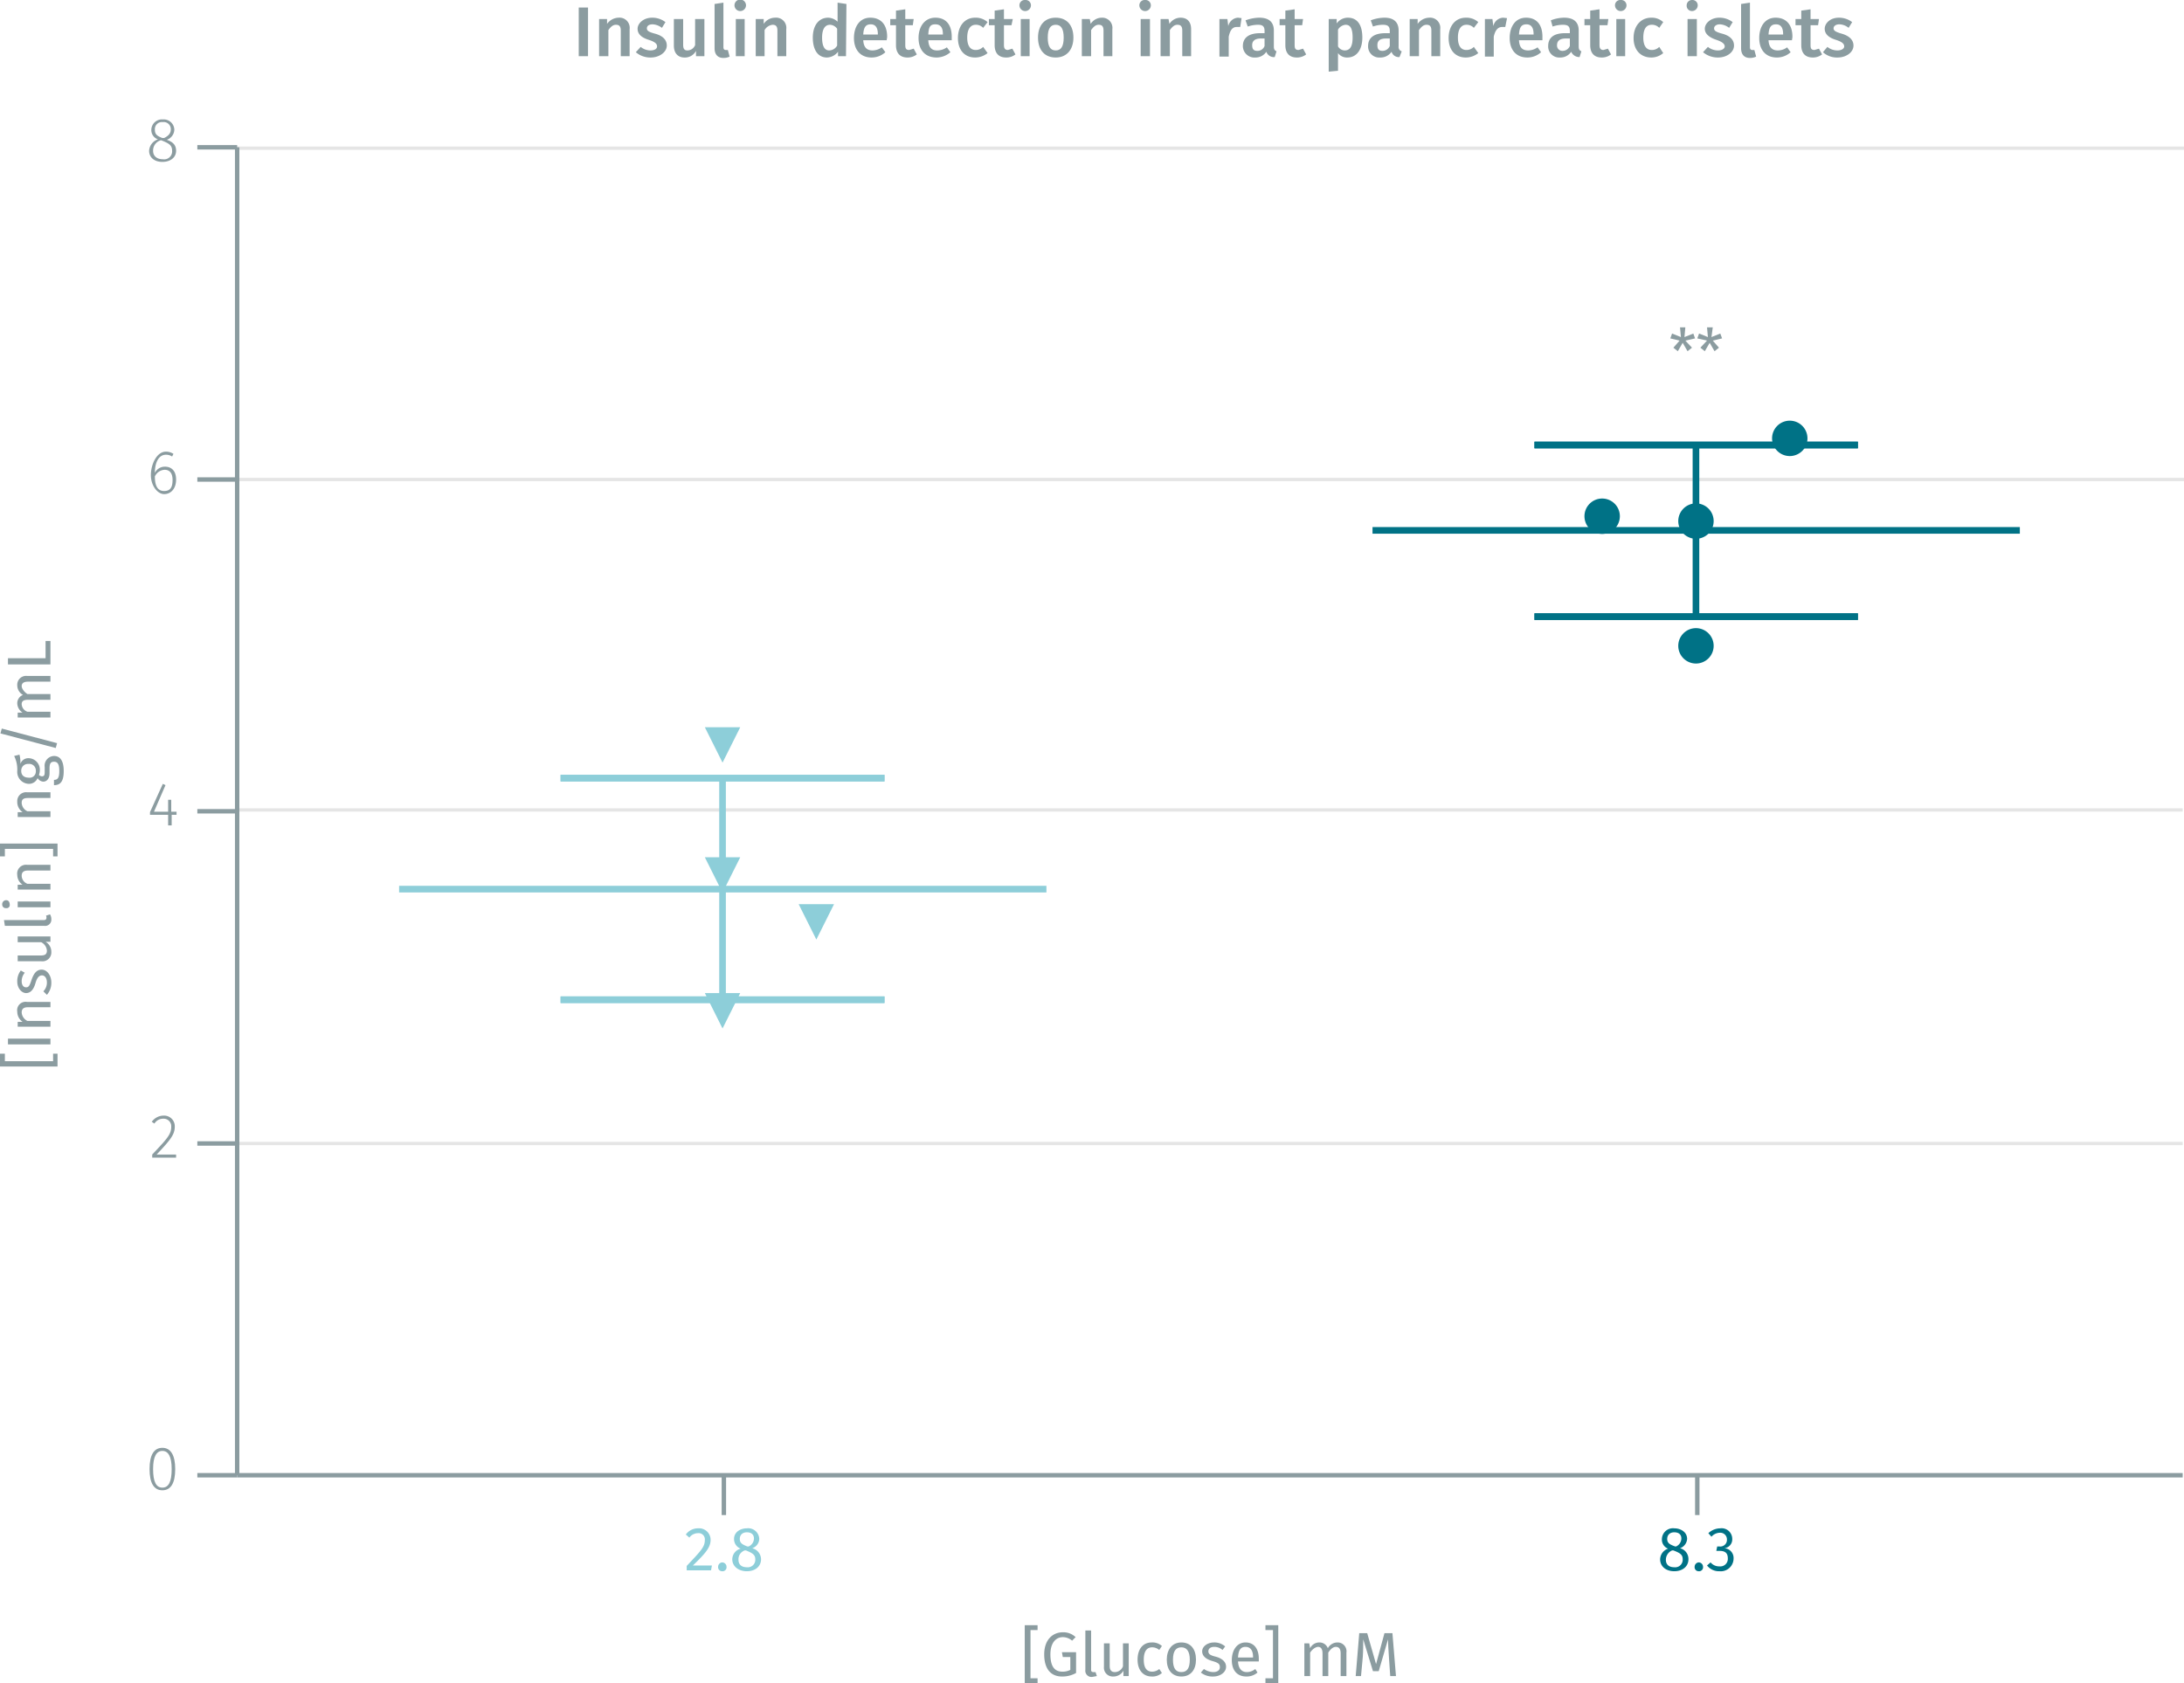 <svg xmlns="http://www.w3.org/2000/svg" xmlns:xlink="http://www.w3.org/1999/xlink" viewBox="0 0 493.6 380.5"><defs><symbol id="_4-light-blue-arrow-down" data-name="4-light-blue-arrow-down" viewBox="0 0 8 8"><polyline points="0 0 8 0 4 8" fill="#8dced9"/></symbol><symbol id="_1-deep-blue-circle" data-name="1-deep-blue-circle" viewBox="0 0 8 8"><path d="M8,4A4,4,0,1,1,4,0,4,4,0,0,1,8,4" fill="#007286"/></symbol></defs><title>assay-validation_insulin-high-range-3</title><line x1="53.2" y1="258.5" x2="493.3" y2="258.5" fill="none" stroke="#e5e5e5" stroke-miterlimit="10" stroke-width="0.75"/><line x1="53.2" y1="183.1" x2="493.3" y2="183.1" fill="none" stroke="#e5e5e5" stroke-miterlimit="10" stroke-width="0.75"/><line x1="53.4" y1="108.4" x2="493.6" y2="108.4" fill="none" stroke="#e5e5e5" stroke-miterlimit="10" stroke-width="0.75"/><line x1="53.4" y1="33.5" x2="493.6" y2="33.5" fill="none" stroke="#e5e5e5" stroke-miterlimit="10" stroke-width="0.75"/><line x1="53.6" y1="333.5" x2="493.3" y2="333.5" fill="none" stroke="#8b9ca0" stroke-miterlimit="10"/><line x1="163.6" y1="333.5" x2="163.6" y2="342.5" fill="none" stroke="#8b9ca0" stroke-miterlimit="10"/><line x1="383.6" y1="333.5" x2="383.6" y2="342.5" fill="none" stroke="#8b9ca0" stroke-miterlimit="10"/><line x1="53.6" y1="333.5" x2="53.6" y2="33.3" fill="none" stroke="#8b9ca0" stroke-miterlimit="10"/><line x1="53.6" y1="333.5" x2="44.6" y2="333.5" fill="none" stroke="#8b9ca0" stroke-miterlimit="10"/><g style="isolation:isolate"><path d="M40,332.9c0,3.2-1,4.8-2.9,4.8s-2.9-1.6-2.9-4.8,1-4.8,2.9-4.8S40,329.8,40,332.9Zm-5,0c0,2.9.7,4.2,2.1,4.2s2.1-1.3,2.1-4.2-.8-4.1-2.1-4.1S35,330,35,332.9Z" transform="translate(-0.4 -0.8)" fill="#8b9ca0"/></g><line x1="53.6" y1="258.5" x2="44.6" y2="258.5" fill="none" stroke="#8b9ca0" stroke-miterlimit="10"/><g style="isolation:isolate"><path d="M39.9,255.5c0,1.8-1,3-4.1,6.3h4.4v.7H34.8v-.7c3.5-3.7,4.3-4.6,4.3-6.3a1.7,1.7,0,0,0-1.8-1.8,2.3,2.3,0,0,0-2,1.1l-.6-.4a3.3,3.3,0,0,1,2.7-1.4A2.4,2.4,0,0,1,39.9,255.5Z" transform="translate(-0.4 -0.8)" fill="#8b9ca0"/></g><line x1="53.6" y1="183.4" x2="44.6" y2="183.4" fill="none" stroke="#8b9ca0" stroke-miterlimit="10"/><g style="isolation:isolate"><path d="M39.2,185v2.4h-.8V185H34.3v-.6l2.9-6.4.6.3-2.6,6h3.2v-2.7h.7v2.7h1.2v.7Z" transform="translate(-0.4 -0.8)" fill="#8b9ca0"/></g><line x1="53.6" y1="108.4" x2="44.6" y2="108.4" fill="none" stroke="#8b9ca0" stroke-miterlimit="10"/><g style="isolation:isolate"><path d="M40.2,109.2c0,2.1-1.2,3.3-2.7,3.3s-3-1.9-3-4.3,1.3-5.3,3.4-5.3a3.1,3.1,0,0,1,1.7.5l-.3.6a2.5,2.5,0,0,0-1.4-.4c-1.6,0-2.5,1.7-2.5,4.1a2.5,2.5,0,0,1,2.3-1.4C39.1,106.3,40.2,107.2,40.2,109.2Zm-.8.1c0-1.7-.8-2.3-1.8-2.3a2.6,2.6,0,0,0-2.2,1.5c0,2.1.6,3.3,2.1,3.3S39.4,110.8,39.4,109.3Z" transform="translate(-0.4 -0.8)" fill="#8b9ca0"/></g><line x1="53.6" y1="33.3" x2="44.6" y2="33.3" fill="none" stroke="#8b9ca0" stroke-miterlimit="10"/><g style="isolation:isolate"><path d="M40.2,34.9c0,1.5-1.3,2.5-3.1,2.5s-3-1-3-2.5a2.9,2.9,0,0,1,2-2.6,2.2,2.2,0,0,1-1.5-2.1,2.4,2.4,0,0,1,2.6-2.4,2.4,2.4,0,0,1,2.6,2.3,2.5,2.5,0,0,1-1.7,2.3C39.5,32.9,40.2,33.6,40.2,34.9Zm-.9,0c0-1.2-.6-1.6-2-2.2l-.5-.2A2.4,2.4,0,0,0,35,34.9c0,1.2.9,1.9,2.2,1.9A1.8,1.8,0,0,0,39.3,34.9ZM37.1,32h.4c1-.5,1.5-1.1,1.5-1.9a1.6,1.6,0,0,0-1.8-1.7,1.6,1.6,0,0,0-1.8,1.7C35.4,31.1,35.8,31.5,37.1,32Z" transform="translate(-0.4 -0.8)" fill="#8b9ca0"/></g><line x1="163.3" y1="175.9" x2="163.3" y2="226" fill="none" stroke="#8dced9" stroke-miterlimit="10" stroke-width="1.5"/><line x1="126.7" y1="175.9" x2="199.9" y2="175.9" fill="none" stroke="#8dced9" stroke-miterlimit="10" stroke-width="1.5"/><line x1="199.9" y1="175.9" x2="126.7" y2="175.9" fill="none" stroke="#8dced9" stroke-miterlimit="10" stroke-width="1.5"/><line x1="126.7" y1="226" x2="199.9" y2="226" fill="none" stroke="#8dced9" stroke-miterlimit="10" stroke-width="1.5"/><line x1="199.9" y1="226" x2="126.7" y2="226" fill="none" stroke="#8dced9" stroke-miterlimit="10" stroke-width="1.5"/><line x1="90.2" y1="201" x2="236.5" y2="201" fill="none" stroke="#8dced9" stroke-miterlimit="10" stroke-width="1.5"/><line x1="383.3" y1="100.6" x2="383.3" y2="139.4" fill="none" stroke="#007286" stroke-miterlimit="10" stroke-width="1.5"/><line x1="346.8" y1="100.6" x2="419.9" y2="100.6" fill="none" stroke="#007286" stroke-miterlimit="10" stroke-width="1.5"/><line x1="419.9" y1="100.6" x2="346.8" y2="100.6" fill="none" stroke="#007286" stroke-miterlimit="10" stroke-width="1.5"/><line x1="346.8" y1="139.4" x2="419.9" y2="139.4" fill="none" stroke="#007286" stroke-miterlimit="10" stroke-width="1.5"/><line x1="419.9" y1="139.4" x2="346.8" y2="139.4" fill="none" stroke="#007286" stroke-miterlimit="10" stroke-width="1.5"/><line x1="310.2" y1="119.9" x2="456.5" y2="119.9" fill="none" stroke="#007286" stroke-miterlimit="10" stroke-width="1.5"/><g style="isolation:isolate"><path d="M382.8,79.4l-1,.8-1.1-1.9-1.1,1.9-1-.8,1.4-1.6-2.1-.5.4-1.1,2,.8-.2-2.2h1.2l-.2,2.2,2-.8.4,1.1-2.2.5Z" transform="translate(-0.4 -0.8)" fill="#8b9ca0"/><path d="M388.9,79.4l-1,.8-1.1-1.9-1.1,1.9-1-.8,1.5-1.6-2.2-.5.4-1.1,2,.8-.2-2.2h1.3l-.3,2.2,2-.8.4,1.1-2.1.5Z" transform="translate(-0.4 -0.8)" fill="#8b9ca0"/></g><g style="isolation:isolate"><path d="M161,348.9c0,1.7-1.1,3-4,5.8h4.3l-.2,1.1h-5.5v-1c3.3-3.5,4.1-4.3,4.1-5.9a1.4,1.4,0,0,0-1.6-1.5,2.4,2.4,0,0,0-1.9,1l-.8-.7a3.4,3.4,0,0,1,2.8-1.4A2.6,2.6,0,0,1,161,348.9Z" transform="translate(-0.4 -0.8)" fill="#8dced9"/><path d="M164.6,355a.9.9,0,0,1-1,1,.9.9,0,0,1-.9-1,1,1,0,0,1,.9-1A1,1,0,0,1,164.6,355Z" transform="translate(-0.4 -0.8)" fill="#8dced9"/><path d="M172.4,353.3c0,1.6-1.3,2.7-3.2,2.7s-3.3-1.1-3.3-2.7a2.5,2.5,0,0,1,1.9-2.4,2.3,2.3,0,0,1-1.5-2.2c0-1.6,1.5-2.4,2.9-2.4a2.5,2.5,0,0,1,2.8,2.4,2.3,2.3,0,0,1-1.6,2.1A2.6,2.6,0,0,1,172.4,353.3Zm-1.3,0c0-1-.6-1.4-2.1-2h-.3a2.1,2.1,0,0,0-1.4,2.1c0,1.1.7,1.7,1.9,1.7A1.7,1.7,0,0,0,171.1,353.3Zm-3.5-4.6c0,1,.7,1.3,1.7,1.7h.3a2,2,0,0,0,1.2-1.8c0-.9-.6-1.4-1.6-1.4S167.6,347.8,167.6,348.7Z" transform="translate(-0.4 -0.8)" fill="#8dced9"/></g><g style="isolation:isolate"><path d="M382,353.3c0,1.6-1.3,2.7-3.2,2.7s-3.2-1.1-3.2-2.7a2.6,2.6,0,0,1,1.8-2.4,2.2,2.2,0,0,1-1.4-2.2,2.5,2.5,0,0,1,2.8-2.4c1.4,0,2.9.8,2.9,2.4a2.4,2.4,0,0,1-1.6,2.1A2.5,2.5,0,0,1,382,353.3Zm-1.3,0c0-1-.5-1.4-2.1-2h-.3a2.3,2.3,0,0,0-1.4,2.1c0,1.1.7,1.7,1.9,1.7A1.7,1.7,0,0,0,380.7,353.3Zm-3.5-4.6c0,1,.7,1.3,1.8,1.7h.2a2,2,0,0,0,1.2-1.8c0-.9-.6-1.4-1.6-1.4S377.2,347.8,377.2,348.7Z" transform="translate(-0.4 -0.8)" fill="#007286"/><path d="M385.3,355a.9.9,0,0,1-1,1,.9.9,0,0,1-.9-1,1,1,0,0,1,.9-1A1,1,0,0,1,385.3,355Z" transform="translate(-0.4 -0.8)" fill="#007286"/><path d="M391.9,348.7a2,2,0,0,1-1.8,2.1,2.2,2.2,0,0,1,2.1,2.3A2.9,2.9,0,0,1,389,356a3.4,3.4,0,0,1-2.8-1.3l.8-.7a2.5,2.5,0,0,0,2,.9,1.7,1.7,0,0,0,1.9-1.8c0-1.3-.7-1.7-1.9-1.7h-.7l.2-1h.5a1.5,1.5,0,0,0,1.7-1.6,1.5,1.5,0,0,0-1.6-1.5,2.6,2.6,0,0,0-1.9.9l-.7-.8a4,4,0,0,1,2.7-1.1A2.4,2.4,0,0,1,391.9,348.7Z" transform="translate(-0.4 -0.8)" fill="#007286"/></g><g style="isolation:isolate"><path d="M233.3,369.3v10.9h1.6v1.1H232V368.2h2.9v1.1Z" transform="translate(-0.4 -0.8)" fill="#8b9ca0"/><path d="M243.5,370.9l-.8.8a3.2,3.2,0,0,0-2.1-.8c-1.4,0-2.8,1.1-2.8,3.9s1,3.9,2.7,3.9a3.7,3.7,0,0,0,1.8-.4v-2.9h-1.7l-.2-1.1h3.2V379a6.3,6.3,0,0,1-3.2.8c-2.4,0-4-1.6-4-5s2-5,4.2-5A4,4,0,0,1,243.5,370.9Z" transform="translate(-0.4 -0.8)" fill="#8b9ca0"/><path d="M247.5,378.8h.5l.3.9-1.1.2a1.4,1.4,0,0,1-1.5-1.6v-8.9H247v9C247,378.6,247.2,378.8,247.5,378.8Z" transform="translate(-0.4 -0.8)" fill="#8b9ca0"/><path d="M254.3,379.7v-1.2a2.6,2.6,0,0,1-2.3,1.3,2,2,0,0,1-2.1-2.2v-5.3h1.3v5.1c0,1,.4,1.4,1.2,1.4a2,2,0,0,0,1.8-1.3v-5.2h1.3v7.4Z" transform="translate(-0.4 -0.8)" fill="#8b9ca0"/><path d="M263,372.9l-.6.9a2.5,2.5,0,0,0-1.6-.6c-1.2,0-1.9.9-1.9,2.8s.7,2.7,1.9,2.7a2.5,2.5,0,0,0,1.6-.6l.6.9a3.2,3.2,0,0,1-2.3.8c-1.9,0-3.2-1.4-3.2-3.8s1.2-3.9,3.2-3.9A3.2,3.2,0,0,1,263,372.9Z" transform="translate(-0.4 -0.8)" fill="#8b9ca0"/><path d="M270.7,376c0,2.3-1.2,3.8-3.3,3.8s-3.3-1.5-3.3-3.8,1.2-3.9,3.3-3.9S270.7,373.6,270.7,376Zm-5.2,0c0,1.9.6,2.8,1.9,2.8s1.9-.9,1.9-2.8-.7-2.8-1.9-2.8S265.5,374,265.5,376Z" transform="translate(-0.4 -0.8)" fill="#8b9ca0"/><path d="M277.3,373l-.6.8a2.8,2.8,0,0,0-1.9-.7c-.8,0-1.3.4-1.3,1s.4.9,1.6,1.2,2.4,1,2.4,2.3-1.4,2.2-2.9,2.2a4.2,4.2,0,0,1-2.8-.9l.7-.8a3.8,3.8,0,0,0,2.1.7c.9,0,1.5-.4,1.5-1.1s-.3-1-1.7-1.4-2.3-1.1-2.3-2.2,1.2-2,2.7-2A3.7,3.7,0,0,1,277.3,373Z" transform="translate(-0.4 -0.8)" fill="#8b9ca0"/><path d="M284.9,376.4h-4.7c.1,1.7.9,2.4,2,2.4a3,3,0,0,0,1.9-.7l.5.8a3.7,3.7,0,0,1-2.5.9c-2.1,0-3.3-1.4-3.3-3.7s1.2-4,3.1-4,3,1.4,3,3.7Zm-1.3-1c0-1.5-.6-2.3-1.7-2.3s-1.6.7-1.7,2.4h3.4Z" transform="translate(-0.4 -0.8)" fill="#8b9ca0"/><path d="M286.4,381.3v-1.1h1.7V369.3h-1.7v-1.1h2.9v13.1Z" transform="translate(-0.4 -0.8)" fill="#8b9ca0"/><path d="M304.7,374.4v5.3h-1.3v-5.1c0-1.2-.5-1.5-1.1-1.5s-1.2.5-1.7,1.3v5.3h-1.3v-5.1c0-1.2-.5-1.5-1-1.5s-1.3.5-1.8,1.3v5.3h-1.3v-7.4h1.1l.2,1.1a2.3,2.3,0,0,1,2.1-1.3,2,2,0,0,1,1.9,1.3,2.5,2.5,0,0,1,2.2-1.3A2,2,0,0,1,304.7,374.4Z" transform="translate(-0.4 -0.8)" fill="#8b9ca0"/><path d="M314.6,379.7l-.3-4.4c-.1-1.5-.2-3.1-.2-3.9l-2.1,7.2h-1.3l-2.2-7.2c0,1.1,0,2.6-.1,4l-.4,4.3h-1.2l.8-9.7h1.8l2,7,1.9-7h1.8l.8,9.7Z" transform="translate(-0.4 -0.8)" fill="#8b9ca0"/></g><g style="isolation:isolate"><path d="M1.5,240.7H12.4V239h1v2.9H.4V239H1.5Z" transform="translate(-0.4 -0.8)" fill="#8b9ca0"/><path d="M11.8,236.9H2.2v-1.3h9.6Z" transform="translate(-0.4 -0.8)" fill="#8b9ca0"/><path d="M6.5,227.3h5.3v1.2H6.7c-1.1,0-1.4.5-1.4,1.2a2.3,2.3,0,0,0,1.3,1.9h5.2v1.3H4.4v-1.1H5.5a2.8,2.8,0,0,1-1.2-2.3A1.9,1.9,0,0,1,6.5,227.3Z" transform="translate(-0.4 -0.8)" fill="#8b9ca0"/><path d="M5.1,220.2l.9.5a3,3,0,0,0-.7,1.9c0,.9.4,1.4,1,1.4s.8-.4,1.2-1.6,1-2.4,2.3-2.4,2.2,1.4,2.2,2.9a4.1,4.1,0,0,1-1,2.8l-.8-.8a2.8,2.8,0,0,0,.8-2c0-1-.5-1.6-1.1-1.6s-1.1.4-1.5,1.8-1.1,2.2-2.1,2.2-2-1.1-2-2.6A3.9,3.9,0,0,1,5.1,220.2Z" transform="translate(-0.4 -0.8)" fill="#8b9ca0"/><path d="M11.8,213.7H10.7a2.6,2.6,0,0,1,1.3,2.3,2,2,0,0,1-2.3,2.1H4.4v-1.3H9.6c1,0,1.4-.3,1.4-1.1a2.3,2.3,0,0,0-1.3-1.9H4.4v-1.3h7.4Z" transform="translate(-0.4 -0.8)" fill="#8b9ca0"/><path d="M10.9,208.3a.9.9,0,0,0-.1-.5l.9-.3a2,2,0,0,1,.3,1.1,1.4,1.4,0,0,1-1.6,1.5H1.5l-.2-1.3h9C10.7,208.8,10.9,208.6,10.9,208.3Z" transform="translate(-0.4 -0.8)" fill="#8b9ca0"/><path d="M1.8,204.3c.5,0,.8.4.8,1a.7.7,0,0,1-.8.8.8.8,0,0,1-.9-.8A.9.9,0,0,1,1.8,204.3Zm10,1.6H4.4v-1.3h7.4Z" transform="translate(-0.4 -0.8)" fill="#8b9ca0"/><path d="M6.5,196.3h5.3v1.3H6.7c-1.1,0-1.4.5-1.4,1.2a2,2,0,0,0,1.3,1.8h5.2v1.3H4.4v-1.1H5.5a2.7,2.7,0,0,1-1.2-2.2A2,2,0,0,1,6.5,196.3Z" transform="translate(-0.4 -0.8)" fill="#8b9ca0"/><path d="M13.4,194.4h-1v-1.7H1.5v1.7H.4v-2.9h13Z" transform="translate(-0.4 -0.8)" fill="#8b9ca0"/><path d="M6.5,179.9h5.3v1.3H6.7c-1.1,0-1.4.4-1.4,1.1a2.2,2.2,0,0,0,1.3,1.9h5.2v1.3H4.4v-1.1H5.5A2.8,2.8,0,0,1,4.3,182,2,2,0,0,1,6.5,179.9Z" transform="translate(-0.4 -0.8)" fill="#8b9ca0"/><path d="M5,173.5a1.9,1.9,0,0,1,1.9-1.3A2.6,2.6,0,0,1,9.4,175a3,3,0,0,1-.2,1,1.1,1.1,0,0,0,.7.3c.4,0,.6-.2.6-.9v-1.2a2.2,2.2,0,0,1,2.1-2.5c1.4,0,2.2,1.1,2.2,3.4s-.7,3.2-2.2,3.2v-1.2c.8,0,1.2-.4,1.2-2s-.4-2.1-1.2-2.1-1,.5-1,1.5v1.1c0,1.3-.7,1.9-1.4,1.9a1.6,1.6,0,0,1-1.3-.8,2.1,2.1,0,0,1-2,1.3,2.7,2.7,0,0,1-2.6-2.9,6.9,6.9,0,0,0-.7-3.4l1.2-.3A6.8,6.8,0,0,1,5,173.5Zm1.9,3.1a1.4,1.4,0,0,0,1.6-1.5,1.5,1.5,0,0,0-1.7-1.6,1.5,1.5,0,0,0-1.6,1.6C5.2,176.1,5.9,176.6,6.9,176.6Z" transform="translate(-0.4 -0.8)" fill="#8b9ca0"/><path d="M13.3,168.8l-.3,1.1L.5,166.6l.3-1.1Z" transform="translate(-0.4 -0.8)" fill="#8b9ca0"/><path d="M6.5,153.6h5.3v1.3H6.7c-1.1,0-1.4.5-1.4,1s.5,1.3,1.3,1.8h5.2V159H6.7c-1.1,0-1.4.4-1.4,1a1.9,1.9,0,0,0,1.3,1.7h5.2V163H4.4v-1.1H5.5a2.6,2.6,0,0,1-1.2-2.1,2,2,0,0,1,1.3-1.9,2.5,2.5,0,0,1-1.3-2.2A2,2,0,0,1,6.5,153.6Z" transform="translate(-0.4 -0.8)" fill="#8b9ca0"/><path d="M10.7,145.7h1.1V151H2.2v-1.4h8.5Z" transform="translate(-0.4 -0.8)" fill="#8b9ca0"/></g><use width="8" height="8" transform="translate(159.3 164.4)" xlink:href="#_4-light-blue-arrow-down"/><use width="8" height="8" transform="translate(159.3 224.5)" xlink:href="#_4-light-blue-arrow-down"/><use width="8" height="8" transform="translate(180.5 204.4)" xlink:href="#_4-light-blue-arrow-down"/><use width="8" height="8" transform="translate(159.3 193.8)" xlink:href="#_4-light-blue-arrow-down"/><use width="8" height="8" transform="translate(379.3 142)" xlink:href="#_1-deep-blue-circle"/><use width="8" height="8" transform="translate(358.1 112.7)" xlink:href="#_1-deep-blue-circle"/><use width="8" height="8" transform="translate(400.5 95.1)" xlink:href="#_1-deep-blue-circle"/><use width="8" height="8" transform="translate(379.3 113.8)" xlink:href="#_1-deep-blue-circle"/><g style="isolation:isolate"><path d="M131.2,13.5V2.5h2.1v11Z" transform="translate(-0.4 -0.8)" fill="#8b9ca0"/><path d="M142.7,7.4v6.1h-2V7.7c0-1-.4-1.3-1.1-1.3s-1.2.5-1.7,1.2v5.9h-2.1V5.1h1.8V6.2a3.3,3.3,0,0,1,2.6-1.4A2.3,2.3,0,0,1,142.7,7.4Z" transform="translate(-0.4 -0.8)" fill="#8b9ca0"/><path d="M150.8,5.8,150,7.1a3.7,3.7,0,0,0-2.1-.8c-.9,0-1.3.4-1.3.9s.3.8,1.8,1.2,2.7,1.2,2.7,2.7-1.7,2.7-3.6,2.7a5,5,0,0,1-3.4-1.2l1.1-1.2a3.5,3.5,0,0,0,2.2.8c1,0,1.5-.4,1.5-.9s-.3-1-1.9-1.5-2.5-1.3-2.5-2.5,1.3-2.5,3.3-2.5A4.9,4.9,0,0,1,150.8,5.8Z" transform="translate(-0.4 -0.8)" fill="#8b9ca0"/><path d="M157.7,13.5V12.3a2.8,2.8,0,0,1-2.6,1.5c-1.5,0-2.4-1-2.4-2.7v-6h2.1v5.8c0,1,.3,1.3,1,1.3a1.9,1.9,0,0,0,1.7-1.2V5.1h2.1v8.4Z" transform="translate(-0.4 -0.8)" fill="#8b9ca0"/><path d="M164.4,12.1h.5l.4,1.5a3.2,3.2,0,0,1-1.4.3c-1.3,0-2-.8-2-2.2V1.7l2-.3V11.5C163.9,11.9,164.1,12.1,164.4,12.1Z" transform="translate(-0.4 -0.8)" fill="#8b9ca0"/><path d="M169,2a1.3,1.3,0,0,1-2.6,0A1.3,1.3,0,0,1,169,2Zm-2.3,11.5V5.1h2v8.4Z" transform="translate(-0.4 -0.8)" fill="#8b9ca0"/><path d="M178.1,7.4v6.1h-2V7.7c0-1-.4-1.3-1.1-1.3a2.4,2.4,0,0,0-1.8,1.2v5.9h-2V5.1H173V6.2a3.1,3.1,0,0,1,2.6-1.4A2.3,2.3,0,0,1,178.1,7.4Z" transform="translate(-0.4 -0.8)" fill="#8b9ca0"/><path d="M191.6,13.5h-1.8v-1a3.3,3.3,0,0,1-2.5,1.3c-2.1,0-3.2-1.8-3.2-4.5s1.3-4.5,3.5-4.5a3.3,3.3,0,0,1,2.1.9V1.4l2,.3Zm-2-2.4V7.3a2.1,2.1,0,0,0-1.6-.9c-1.1,0-1.8.9-1.8,2.9s.6,2.9,1.6,2.9A2.1,2.1,0,0,0,189.6,11.1Z" transform="translate(-0.4 -0.8)" fill="#8b9ca0"/><path d="M200.8,9.9h-5.3c.1,1.8,1,2.3,2.1,2.3a3.7,3.7,0,0,0,2.1-.7l.8,1.1a4.6,4.6,0,0,1-3.1,1.2c-2.6,0-4-1.8-4-4.4s1.3-4.6,3.7-4.6,3.8,1.6,3.8,4.3C200.9,9.4,200.8,9.7,200.8,9.9Zm-2-1.4c0-1.4-.5-2.2-1.6-2.2s-1.6.6-1.7,2.3h3.3Z" transform="translate(-0.4 -0.8)" fill="#8b9ca0"/><path d="M205.5,13.8c-1.7,0-2.6-1-2.6-2.8V6.5h-1.3V5.1h1.3V3.2l2.1-.3V5.1h1.9l-.2,1.4H205V11c0,.8.2,1.1.9,1.1l1-.3.7,1.3A3.3,3.3,0,0,1,205.5,13.8Z" transform="translate(-0.4 -0.8)" fill="#8b9ca0"/><path d="M215.5,9.9h-5.3c.1,1.8.9,2.3,2,2.3a3.8,3.8,0,0,0,2.2-.7l.8,1.1a4.8,4.8,0,0,1-3.1,1.2c-2.7,0-4.1-1.8-4.1-4.4s1.4-4.6,3.8-4.6,3.7,1.6,3.7,4.3Zm-2-1.4c0-1.4-.5-2.2-1.7-2.2s-1.5.6-1.6,2.3h3.3Z" transform="translate(-0.4 -0.8)" fill="#8b9ca0"/><path d="M223.6,5.8l-1,1.3a2.2,2.2,0,0,0-1.7-.7c-1.1,0-1.9.9-1.9,2.9s.8,2.8,1.9,2.8a2.3,2.3,0,0,0,1.7-.7l1,1.4a4.5,4.5,0,0,1-2.8,1c-2.4,0-3.9-1.7-3.9-4.4s1.5-4.6,3.9-4.6A4,4,0,0,1,223.6,5.8Z" transform="translate(-0.4 -0.8)" fill="#8b9ca0"/><path d="M227.8,13.8c-1.7,0-2.6-1-2.6-2.8V6.5h-1.3V5.1h1.3V3.2l2.1-.3V5.1h2L229,6.5h-1.7V11c0,.8.3,1.1.9,1.1l1-.3.7,1.3A3.3,3.3,0,0,1,227.8,13.8Z" transform="translate(-0.4 -0.8)" fill="#8b9ca0"/><path d="M233.4,2a1.3,1.3,0,0,1-1.3,1.3A1.3,1.3,0,0,1,230.8,2,1.2,1.2,0,0,1,232.1.8,1.2,1.2,0,0,1,233.4,2Zm-2.3,11.5V5.1h2v8.4Z" transform="translate(-0.4 -0.8)" fill="#8b9ca0"/><path d="M243,9.3c0,2.7-1.5,4.5-4,4.5s-4-1.7-4-4.5,1.5-4.5,4-4.5S243,6.5,243,9.3Zm-5.8,0c0,2,.6,2.9,1.8,2.9s1.8-.9,1.8-2.9-.6-2.9-1.8-2.9S237.2,7.3,237.2,9.3Z" transform="translate(-0.4 -0.8)" fill="#8b9ca0"/><path d="M251.8,7.4v6.1h-2V7.7c0-1-.4-1.3-1.1-1.3s-1.2.5-1.7,1.2v5.9h-2.1V5.1h1.8l.2,1.1a3,3,0,0,1,2.5-1.4A2.3,2.3,0,0,1,251.8,7.4Z" transform="translate(-0.4 -0.8)" fill="#8b9ca0"/><path d="M260.5,2a1.3,1.3,0,0,1-1.3,1.3A1.3,1.3,0,0,1,257.9,2,1.2,1.2,0,0,1,259.2.8,1.2,1.2,0,0,1,260.5,2Zm-2.3,11.5V5.1h2.1v8.4Z" transform="translate(-0.4 -0.8)" fill="#8b9ca0"/><path d="M269.6,7.4v6.1h-2V7.7c0-1-.4-1.3-1.1-1.3s-1.2.5-1.7,1.2v5.9h-2.1V5.1h1.8l.2,1.1a3,3,0,0,1,2.5-1.4C268.8,4.8,269.6,5.8,269.6,7.4Z" transform="translate(-0.4 -0.8)" fill="#8b9ca0"/><path d="M281,4.9l-.3,2h-.8c-1,0-1.5.8-1.8,2.2v4.5H276V5.1h1.8l.2,1.6a2.4,2.4,0,0,1,2.2-1.9Z" transform="translate(-0.4 -0.8)" fill="#8b9ca0"/><path d="M288.9,12.4l-.4,1.3a1.8,1.8,0,0,1-1.9-1.2,2.9,2.9,0,0,1-2.5,1.3,2.6,2.6,0,0,1-2.8-2.6c0-1.9,1.4-2.9,3.9-2.9h1V7.8c0-1.1-.5-1.4-1.5-1.4a7.4,7.4,0,0,0-2.3.4l-.5-1.4a9.4,9.4,0,0,1,3.1-.6c2.3,0,3.3,1.1,3.3,2.9v3.6C288.3,12,288.5,12.2,288.9,12.4Zm-2.7-1.2V9.5h-.8c-1.3,0-2,.5-2,1.5s.4,1.3,1.2,1.3A1.7,1.7,0,0,0,286.2,11.2Z" transform="translate(-0.4 -0.8)" fill="#8b9ca0"/><path d="M293.5,13.8c-1.7,0-2.6-1-2.6-2.8V6.5h-1.3V5.1h1.3V3.2l2.1-.3V5.1h1.9l-.2,1.4H293V11c0,.8.2,1.1.9,1.1l1-.3.7,1.3A3.3,3.3,0,0,1,293.5,13.8Z" transform="translate(-0.4 -0.8)" fill="#8b9ca0"/><path d="M308.3,9.3c0,2.6-1.2,4.5-3.4,4.5a2.5,2.5,0,0,1-2.1-1v4l-2.1.2V5.1h1.8v1a3.1,3.1,0,0,1,2.5-1.3C307.3,4.8,308.3,6.6,308.3,9.3Zm-2.2,0c0-2.2-.6-2.9-1.6-2.9a2.2,2.2,0,0,0-1.7,1.1v3.8a1.8,1.8,0,0,0,1.5.9C305.5,12.2,306.1,11.3,306.1,9.3Z" transform="translate(-0.4 -0.8)" fill="#8b9ca0"/><path d="M317.2,12.4l-.5,1.3a1.7,1.7,0,0,1-1.8-1.2,3,3,0,0,1-2.6,1.3,2.5,2.5,0,0,1-2.7-2.6c0-1.9,1.4-2.9,3.9-2.9h1V7.8c0-1.1-.5-1.4-1.6-1.4a6.9,6.9,0,0,0-2.2.4l-.5-1.4a8.9,8.9,0,0,1,3.1-.6c2.2,0,3.2,1.1,3.2,2.9v3.6A1,1,0,0,0,317.2,12.4Zm-2.7-1.2V9.5h-.8c-1.4,0-2,.5-2,1.5s.4,1.3,1.2,1.3A1.8,1.8,0,0,0,314.5,11.2Z" transform="translate(-0.4 -0.8)" fill="#8b9ca0"/><path d="M325.9,7.4v6.1h-2V7.7c0-1-.4-1.3-1.1-1.3s-1.2.5-1.7,1.2v5.9H319V5.1h1.8V6.2a3.3,3.3,0,0,1,2.6-1.4A2.3,2.3,0,0,1,325.9,7.4Z" transform="translate(-0.4 -0.8)" fill="#8b9ca0"/><path d="M334.5,5.8l-1,1.3a2.2,2.2,0,0,0-1.7-.7c-1.1,0-1.9.9-1.9,2.9s.8,2.8,1.9,2.8a2.3,2.3,0,0,0,1.7-.7l1,1.4a4.5,4.5,0,0,1-2.8,1c-2.4,0-3.9-1.7-3.9-4.4s1.5-4.6,3.9-4.6A4,4,0,0,1,334.5,5.8Z" transform="translate(-0.4 -0.8)" fill="#8b9ca0"/><path d="M341,4.9l-.4,2h-.7c-1,0-1.6.8-1.9,2.2v4.5h-2V5.1h1.7l.2,1.6a2.4,2.4,0,0,1,2.2-1.9Z" transform="translate(-0.4 -0.8)" fill="#8b9ca0"/><path d="M349,9.9h-5.3c.1,1.8.9,2.3,2.1,2.3a3.7,3.7,0,0,0,2.1-.7l.8,1.1a4.6,4.6,0,0,1-3.1,1.2c-2.6,0-4-1.8-4-4.4s1.3-4.6,3.7-4.6S349,6.4,349,9.1Zm-2-1.4c0-1.4-.5-2.2-1.6-2.2s-1.6.6-1.7,2.3H347Z" transform="translate(-0.4 -0.8)" fill="#8b9ca0"/><path d="M357.8,12.4l-.4,1.3a2,2,0,0,1-1.9-1.2,2.9,2.9,0,0,1-2.5,1.3,2.5,2.5,0,0,1-2.7-2.6c0-1.9,1.3-2.9,3.8-2.9h1.1V7.8c0-1.1-.5-1.4-1.6-1.4a7.4,7.4,0,0,0-2.3.4l-.4-1.4a8.4,8.4,0,0,1,3-.6c2.3,0,3.3,1.1,3.3,2.9v3.6C357.2,12,357.4,12.2,357.8,12.4Zm-2.6-1.2V9.5h-.9c-1.3,0-2,.5-2,1.5a1.2,1.2,0,0,0,1.2,1.3A1.8,1.8,0,0,0,355.2,11.2Z" transform="translate(-0.4 -0.8)" fill="#8b9ca0"/><path d="M362.4,13.8c-1.7,0-2.6-1-2.6-2.8V6.5h-1.3V5.1h1.3V3.2l2.1-.3V5.1h2l-.2,1.4h-1.8V11c0,.8.3,1.1.9,1.1l1-.3.7,1.3A3.3,3.3,0,0,1,362.4,13.8Z" transform="translate(-0.4 -0.8)" fill="#8b9ca0"/><path d="M368,2a1.3,1.3,0,0,1-1.3,1.3A1.3,1.3,0,0,1,365.4,2,1.2,1.2,0,0,1,366.7.8,1.2,1.2,0,0,1,368,2Zm-2.3,11.5V5.1h2v8.4Z" transform="translate(-0.4 -0.8)" fill="#8b9ca0"/><path d="M376.3,5.8l-.9,1.3a2.2,2.2,0,0,0-1.7-.7c-1.2,0-1.9.9-1.9,2.9s.8,2.8,1.9,2.8a2.3,2.3,0,0,0,1.7-.7l.9,1.4a4.1,4.1,0,0,1-2.7,1c-2.4,0-4-1.7-4-4.4s1.6-4.6,4-4.6A3.8,3.8,0,0,1,376.3,5.8Z" transform="translate(-0.4 -0.8)" fill="#8b9ca0"/><path d="M384.1,2a1.3,1.3,0,0,1-1.3,1.3A1.2,1.2,0,0,1,381.6,2,1.2,1.2,0,0,1,382.8.8,1.2,1.2,0,0,1,384.1,2Zm-2.3,11.5V5.1h2.1v8.4Z" transform="translate(-0.4 -0.8)" fill="#8b9ca0"/><path d="M392,5.8l-.8,1.3a3.7,3.7,0,0,0-2.1-.8c-.8,0-1.3.4-1.3.9s.3.8,1.8,1.2,2.7,1.2,2.7,2.7-1.6,2.7-3.6,2.7a5.2,5.2,0,0,1-3.4-1.2l1.1-1.2a3.6,3.6,0,0,0,2.3.8c.9,0,1.5-.4,1.5-.9s-.4-1-1.9-1.5-2.6-1.3-2.6-2.5S387,4.8,389,4.8A4.9,4.9,0,0,1,392,5.8Z" transform="translate(-0.4 -0.8)" fill="#8b9ca0"/><path d="M396.4,12.1h.5l.4,1.5a3.2,3.2,0,0,1-1.4.3c-1.3,0-2-.8-2-2.2V1.7l2-.3V11.5C395.9,11.9,396.1,12.1,396.4,12.1Z" transform="translate(-0.4 -0.8)" fill="#8b9ca0"/><path d="M405.4,9.9h-5.3c.1,1.8,1,2.3,2.1,2.3a3.5,3.5,0,0,0,2.1-.7l.8,1.1a4.6,4.6,0,0,1-3.1,1.2c-2.6,0-4-1.8-4-4.4s1.3-4.6,3.7-4.6,3.8,1.6,3.8,4.3C405.5,9.4,405.4,9.7,405.4,9.9Zm-2-1.4c0-1.4-.5-2.2-1.6-2.2s-1.6.6-1.7,2.3h3.3Z" transform="translate(-0.4 -0.8)" fill="#8b9ca0"/><path d="M410.1,13.8c-1.7,0-2.6-1-2.6-2.8V6.5h-1.3V5.1h1.3V3.2l2.1-.3V5.1h1.9l-.2,1.4h-1.7V11c0,.8.2,1.1.9,1.1l1-.3.7,1.3A3.3,3.3,0,0,1,410.1,13.8Z" transform="translate(-0.4 -0.8)" fill="#8b9ca0"/><path d="M419,5.8l-.8,1.3a3.4,3.4,0,0,0-2.1-.8c-.8,0-1.3.4-1.3.9s.4.8,1.8,1.2,2.7,1.2,2.7,2.7-1.6,2.7-3.6,2.7a4.7,4.7,0,0,1-3.3-1.2l1-1.2a3.6,3.6,0,0,0,2.3.8c.9,0,1.5-.4,1.5-.9s-.3-1-1.9-1.5-2.5-1.3-2.5-2.5S414,4.8,416,4.8A4.9,4.9,0,0,1,419,5.8Z" transform="translate(-0.4 -0.8)" fill="#8b9ca0"/></g></svg>